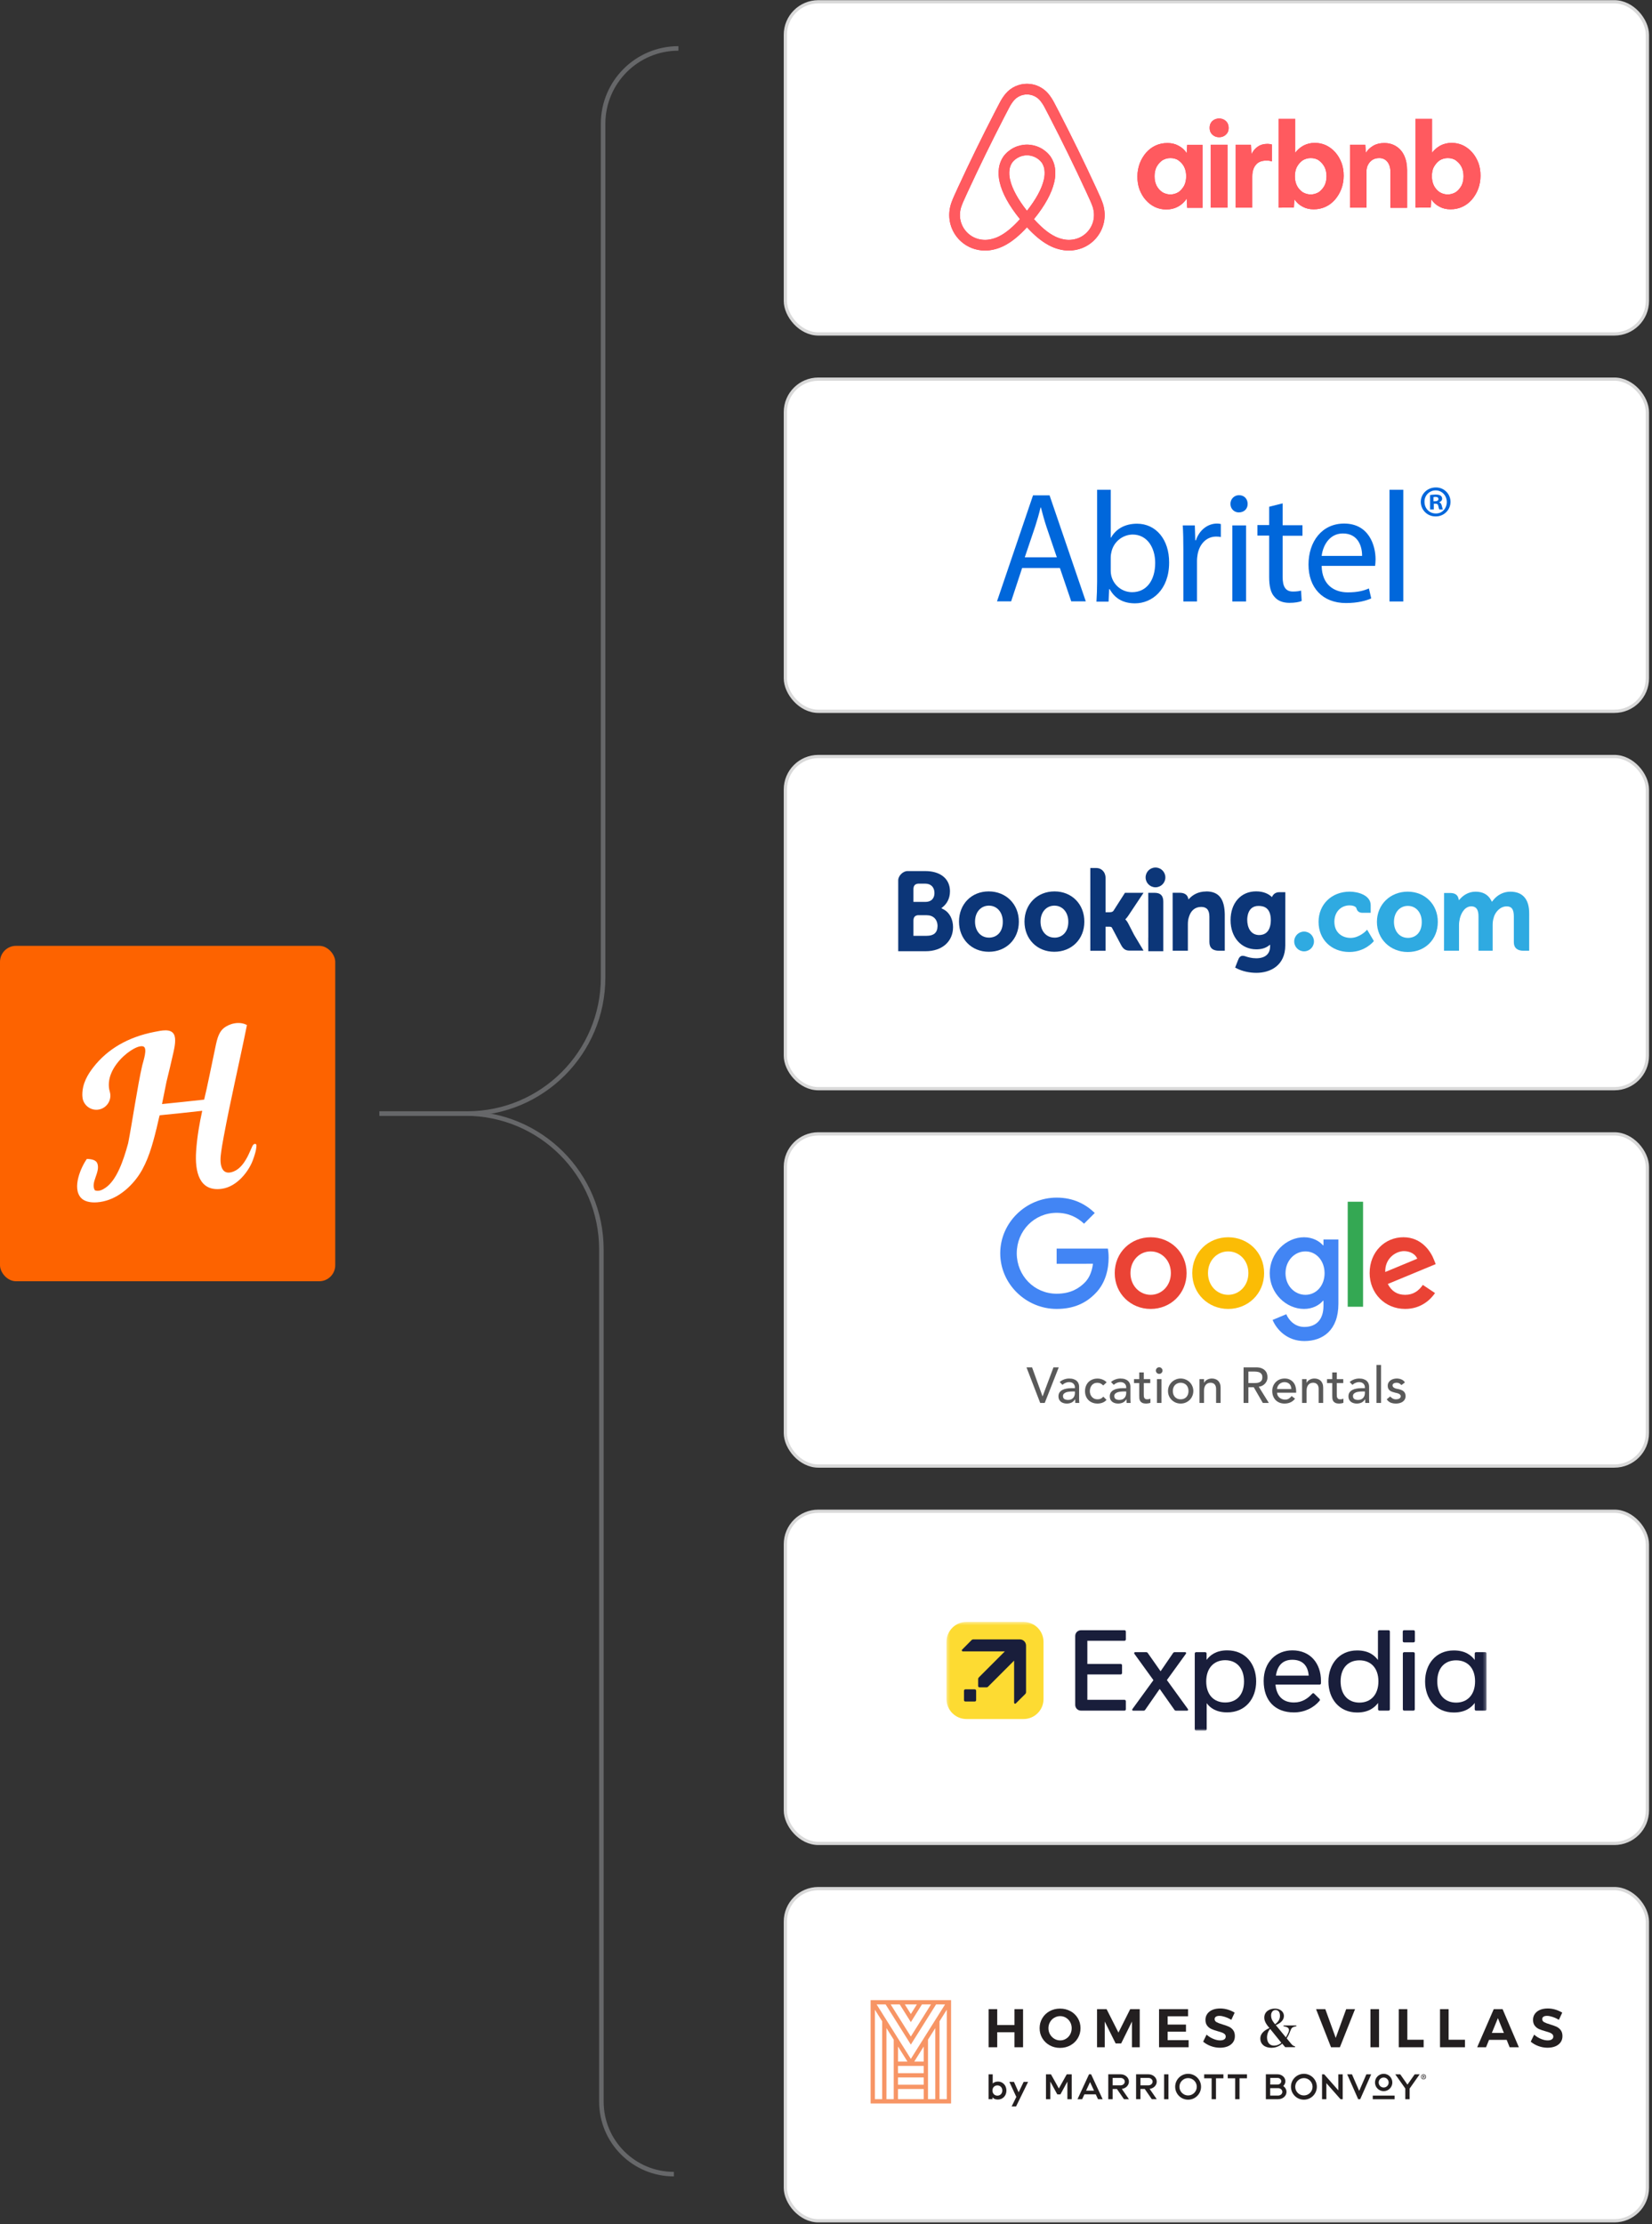 <svg width="512" height="689" viewBox="0 0 512 689" fill="none" xmlns="http://www.w3.org/2000/svg">
<rect x="0" y="0" width="512" height="689" fill="#333333" stroke="none"/>
<rect x="243.402" y="0.551" width="267.174" height="102.9" rx="10.228" fill="white" stroke="#D9D9D9"/>
<path d="M341.638 62.618C341.406 61.967 341.136 61.338 340.878 60.755C340.482 59.859 340.067 58.961 339.665 58.092L339.633 58.023C336.052 50.267 332.207 42.405 328.207 34.655L328.037 34.326C327.629 33.535 327.208 32.716 326.775 31.912C326.261 30.895 325.638 29.936 324.917 29.053C324.105 28.085 323.09 27.305 321.943 26.771C320.797 26.236 319.547 25.959 318.281 25.959C317.016 25.96 315.765 26.237 314.619 26.772C313.473 27.307 312.458 28.086 311.646 29.055C310.925 29.938 310.303 30.896 309.789 31.913C309.353 32.725 308.927 33.551 308.515 34.349L308.357 34.655C304.357 42.405 300.513 50.268 296.931 58.023L296.879 58.136C296.485 58.99 296.076 59.874 295.687 60.755C295.429 61.338 295.159 61.966 294.927 62.618C294.263 64.394 294.051 66.306 294.311 68.184C294.587 70.081 295.354 71.874 296.537 73.385C297.721 74.895 299.279 76.071 301.057 76.795C302.4 77.339 303.837 77.616 305.286 77.613C305.742 77.613 306.197 77.587 306.649 77.534C308.482 77.3 310.25 76.704 311.849 75.779C313.947 74.601 316.019 72.874 318.282 70.406C320.546 72.874 322.617 74.601 324.715 75.779C326.314 76.704 328.082 77.3 329.916 77.534C330.368 77.587 330.823 77.613 331.278 77.613C332.728 77.616 334.164 77.339 335.507 76.795C337.286 76.071 338.844 74.895 340.027 73.385C341.211 71.874 341.978 70.082 342.254 68.184C342.513 66.306 342.302 64.394 341.638 62.618ZM318.282 65.308C315.481 61.757 313.683 58.459 313.052 55.694C312.793 54.658 312.732 53.583 312.872 52.525C312.982 51.749 313.267 51.008 313.706 50.358C314.245 49.658 314.939 49.091 315.732 48.702C316.526 48.312 317.398 48.109 318.283 48.109C319.167 48.109 320.04 48.312 320.833 48.702C321.627 49.092 322.32 49.658 322.859 50.358C323.298 51.008 323.583 51.749 323.693 52.526C323.832 53.584 323.771 54.66 323.512 55.696C322.881 58.461 321.083 61.758 318.282 65.308ZM338.981 67.716C338.789 69.043 338.252 70.297 337.425 71.353C336.597 72.409 335.508 73.231 334.264 73.737C333.007 74.241 331.642 74.42 330.297 74.257C328.899 74.076 327.552 73.616 326.336 72.904C324.469 71.855 322.579 70.244 320.452 67.882C323.838 63.706 325.952 59.858 326.735 56.43C327.088 54.989 327.164 53.494 326.96 52.024C326.776 50.758 326.306 49.551 325.586 48.492C324.742 47.35 323.642 46.422 322.374 45.782C321.105 45.143 319.704 44.809 318.283 44.809C316.862 44.809 315.46 45.142 314.191 45.782C312.923 46.422 311.823 47.35 310.979 48.492C310.259 49.55 309.789 50.757 309.605 52.023C309.401 53.492 309.477 54.986 309.829 56.427C310.611 59.856 312.726 63.705 316.113 67.882C313.986 70.244 312.095 71.855 310.228 72.904C309.013 73.616 307.665 74.076 306.267 74.257C304.922 74.42 303.558 74.241 302.3 73.737C301.057 73.231 299.967 72.409 299.14 71.353C298.313 70.297 297.776 69.043 297.583 67.716C297.398 66.368 297.556 64.994 298.042 63.722C298.227 63.203 298.443 62.693 298.711 62.088C299.09 61.231 299.492 60.36 299.881 59.518L299.933 59.405C303.495 51.693 307.318 43.874 311.296 36.166L311.455 35.859C311.86 35.073 312.279 34.261 312.701 33.476C313.105 32.666 313.595 31.902 314.161 31.197C314.662 30.591 315.292 30.103 316.004 29.768C316.717 29.433 317.494 29.259 318.282 29.259C319.069 29.259 319.847 29.433 320.559 29.767C321.272 30.102 321.901 30.59 322.403 31.196C322.969 31.901 323.459 32.665 323.863 33.474C324.281 34.252 324.697 35.057 325.098 35.836L325.268 36.166C329.246 43.873 333.069 51.692 336.631 59.405L336.663 59.475C337.059 60.331 337.468 61.216 337.854 62.088C338.122 62.694 338.339 63.205 338.523 63.722C339.009 64.994 339.167 66.368 338.981 67.716Z" fill="#FF385C"/>
<path d="M341.638 62.618C341.406 61.967 341.136 61.338 340.878 60.755C340.482 59.859 340.067 58.961 339.665 58.092L339.633 58.023C336.052 50.267 332.207 42.405 328.207 34.655L328.037 34.326C327.629 33.535 327.208 32.716 326.775 31.912C326.261 30.895 325.638 29.936 324.917 29.053C324.105 28.085 323.09 27.305 321.943 26.771C320.797 26.236 319.547 25.959 318.281 25.959C317.016 25.96 315.765 26.237 314.619 26.772C313.473 27.307 312.458 28.086 311.646 29.055C310.925 29.938 310.303 30.896 309.789 31.913C309.353 32.725 308.927 33.551 308.515 34.349L308.357 34.655C304.357 42.405 300.513 50.268 296.931 58.023L296.879 58.136C296.485 58.99 296.076 59.874 295.687 60.755C295.429 61.338 295.159 61.966 294.927 62.618C294.263 64.394 294.051 66.306 294.311 68.184C294.587 70.081 295.354 71.874 296.537 73.385C297.721 74.895 299.279 76.071 301.057 76.795C302.4 77.339 303.837 77.616 305.286 77.613C305.742 77.613 306.197 77.587 306.649 77.534C308.482 77.3 310.25 76.704 311.849 75.779C313.947 74.601 316.019 72.874 318.282 70.406C320.546 72.874 322.617 74.601 324.715 75.779C326.314 76.704 328.082 77.3 329.916 77.534C330.368 77.587 330.823 77.613 331.278 77.613C332.728 77.616 334.164 77.339 335.507 76.795C337.286 76.071 338.844 74.895 340.027 73.385C341.211 71.874 341.978 70.082 342.254 68.184C342.513 66.306 342.302 64.394 341.638 62.618ZM318.282 65.308C315.481 61.757 313.683 58.459 313.052 55.694C312.793 54.658 312.732 53.583 312.872 52.525C312.982 51.749 313.267 51.008 313.706 50.358C314.245 49.658 314.939 49.091 315.732 48.702C316.526 48.312 317.398 48.109 318.283 48.109C319.167 48.109 320.04 48.312 320.833 48.702C321.627 49.092 322.32 49.658 322.859 50.358C323.298 51.008 323.583 51.749 323.693 52.526C323.832 53.584 323.771 54.66 323.512 55.696C322.881 58.461 321.083 61.758 318.282 65.308ZM338.981 67.716C338.789 69.043 338.252 70.297 337.425 71.353C336.597 72.409 335.508 73.231 334.264 73.737C333.007 74.241 331.642 74.42 330.297 74.257C328.899 74.076 327.552 73.616 326.336 72.904C324.469 71.855 322.579 70.244 320.452 67.882C323.838 63.706 325.952 59.858 326.735 56.43C327.088 54.989 327.164 53.494 326.96 52.024C326.776 50.758 326.306 49.551 325.586 48.492C324.742 47.35 323.642 46.422 322.374 45.782C321.105 45.143 319.704 44.809 318.283 44.809C316.862 44.809 315.46 45.142 314.191 45.782C312.923 46.422 311.823 47.35 310.979 48.492C310.259 49.55 309.789 50.757 309.605 52.023C309.401 53.492 309.477 54.986 309.829 56.427C310.611 59.856 312.726 63.705 316.113 67.882C313.986 70.244 312.095 71.855 310.228 72.904C309.013 73.616 307.665 74.076 306.267 74.257C304.922 74.42 303.558 74.241 302.3 73.737C301.057 73.231 299.967 72.409 299.14 71.353C298.313 70.297 297.776 69.043 297.583 67.716C297.398 66.368 297.556 64.994 298.042 63.722C298.227 63.203 298.443 62.693 298.711 62.088C299.09 61.231 299.492 60.36 299.881 59.518L299.933 59.405C303.495 51.693 307.318 43.874 311.296 36.166L311.455 35.859C311.86 35.073 312.279 34.261 312.701 33.476C313.105 32.666 313.595 31.902 314.161 31.197C314.662 30.591 315.292 30.103 316.004 29.768C316.717 29.433 317.494 29.259 318.282 29.259C319.069 29.259 319.847 29.433 320.559 29.767C321.272 30.102 321.901 30.59 322.403 31.196C322.969 31.901 323.459 32.665 323.863 33.474C324.281 34.252 324.697 35.057 325.098 35.836L325.268 36.166C329.246 43.873 333.069 51.692 336.631 59.405L336.663 59.475C337.059 60.331 337.468 61.216 337.854 62.088C338.122 62.694 338.339 63.205 338.523 63.722C339.009 64.994 339.167 66.368 338.981 67.716Z" fill="#FF5A5F"/>
<path d="M361.489 64.893C360.199 64.893 359.013 64.635 357.929 64.118C356.846 63.601 355.917 62.877 355.091 61.946C354.266 61.016 353.647 59.93 353.183 58.74C352.718 57.499 352.512 56.155 352.512 54.707C352.512 53.26 352.77 51.864 353.234 50.623C353.698 49.382 354.369 48.296 355.195 47.313C356.02 46.383 357.001 45.607 358.136 45.09C359.271 44.573 360.458 44.315 361.799 44.315C363.089 44.315 364.224 44.573 365.256 45.142C366.288 45.659 367.113 46.434 367.784 47.417L367.939 44.883H372.686V64.376H367.939L367.784 61.532C367.113 62.566 366.236 63.394 365.101 64.014C364.069 64.583 362.831 64.893 361.489 64.893ZM362.728 60.24C363.656 60.24 364.482 59.981 365.256 59.516C365.978 58.999 366.546 58.327 367.01 57.499C367.423 56.672 367.629 55.69 367.629 54.604C367.629 53.518 367.423 52.536 367.01 51.708C366.597 50.881 365.978 50.209 365.256 49.692C364.533 49.175 363.656 48.968 362.728 48.968C361.799 48.968 360.973 49.227 360.199 49.692C359.477 50.209 358.91 50.881 358.445 51.708C358.033 52.536 357.826 53.518 357.826 54.604C357.826 55.69 358.033 56.672 358.445 57.499C358.858 58.327 359.477 58.999 360.199 59.516C360.973 59.981 361.799 60.24 362.728 60.24ZM380.786 39.609C380.786 40.178 380.683 40.695 380.425 41.109C380.167 41.523 379.806 41.884 379.341 42.143C378.877 42.401 378.361 42.505 377.845 42.505C377.329 42.505 376.813 42.401 376.349 42.143C375.884 41.884 375.523 41.523 375.265 41.109C375.007 40.644 374.904 40.178 374.904 39.609C374.904 39.041 375.007 38.524 375.265 38.11C375.523 37.645 375.884 37.334 376.349 37.076C376.813 36.817 377.329 36.714 377.845 36.714C378.361 36.714 378.877 36.817 379.341 37.076C379.806 37.334 380.167 37.696 380.425 38.11C380.631 38.524 380.786 38.989 380.786 39.609ZM375.265 64.325V44.832H380.425V64.325H375.265ZM394.201 49.95V50.002C393.943 49.899 393.633 49.847 393.375 49.795C393.066 49.744 392.808 49.744 392.498 49.744C391.053 49.744 389.97 50.157 389.248 51.036C388.474 51.915 388.112 53.156 388.112 54.759V64.325H382.953V44.832H387.7L387.854 47.779C388.371 46.745 388.99 45.969 389.867 45.4C390.692 44.832 391.672 44.573 392.808 44.573C393.169 44.573 393.53 44.625 393.84 44.676C393.994 44.728 394.097 44.728 394.201 44.78V49.95ZM396.265 64.325V36.817H401.424V47.313C402.146 46.383 402.972 45.659 404.004 45.09C405.036 44.573 406.171 44.263 407.461 44.263C408.751 44.263 409.937 44.521 411.021 45.038C412.104 45.556 413.033 46.279 413.859 47.21C414.684 48.141 415.303 49.227 415.768 50.416C416.232 51.657 416.438 53.001 416.438 54.449C416.438 55.897 416.18 57.293 415.716 58.533C415.252 59.775 414.581 60.86 413.755 61.843C412.93 62.773 411.949 63.549 410.814 64.066C409.679 64.583 408.493 64.842 407.151 64.842C405.861 64.842 404.726 64.583 403.694 64.014C402.662 63.497 401.837 62.722 401.166 61.739L401.011 64.273L396.265 64.325ZM406.222 60.24C407.151 60.24 407.977 59.981 408.751 59.516C409.473 58.999 410.04 58.327 410.505 57.499C410.918 56.672 411.124 55.69 411.124 54.604C411.124 53.518 410.918 52.536 410.505 51.708C410.04 50.881 409.473 50.209 408.751 49.692C408.028 49.175 407.151 48.968 406.222 48.968C405.294 48.968 404.468 49.227 403.694 49.692C402.972 50.209 402.404 50.881 401.94 51.708C401.527 52.536 401.321 53.518 401.321 54.604C401.321 55.69 401.527 56.672 401.94 57.499C402.353 58.327 402.972 58.999 403.694 59.516C404.468 59.981 405.294 60.24 406.222 60.24ZM418.399 64.325V44.832H423.146L423.3 47.365C423.868 46.434 424.642 45.711 425.622 45.142C426.603 44.573 427.738 44.315 429.027 44.315C430.472 44.315 431.71 44.676 432.742 45.349C433.826 46.021 434.651 47.003 435.219 48.244C435.787 49.485 436.096 50.984 436.096 52.691V64.376H430.937V53.363C430.937 52.019 430.627 50.933 430.008 50.157C429.389 49.382 428.563 48.968 427.48 48.968C426.706 48.968 426.035 49.123 425.416 49.485C424.848 49.847 424.384 50.312 424.023 50.985C423.662 51.605 423.507 52.381 423.507 53.156V64.325H418.399ZM438.676 64.325V36.817H443.835V47.313C444.558 46.383 445.383 45.659 446.415 45.09C447.447 44.573 448.582 44.263 449.872 44.263C451.162 44.263 452.349 44.521 453.432 45.038C454.516 45.556 455.444 46.279 456.269 47.21C457.096 48.141 457.714 49.227 458.179 50.416C458.644 51.657 458.849 53.001 458.849 54.449C458.849 55.897 458.592 57.293 458.127 58.533C457.663 59.775 456.993 60.86 456.166 61.843C455.341 62.773 454.361 63.549 453.226 64.066C452.091 64.583 450.904 64.842 449.562 64.842C448.273 64.842 447.137 64.583 446.106 64.014C445.074 63.497 444.248 62.722 443.577 61.739L443.423 64.273L438.676 64.325ZM448.685 60.24C449.614 60.24 450.44 59.981 451.213 59.516C451.936 58.999 452.503 58.327 452.968 57.499C453.38 56.672 453.587 55.69 453.587 54.604C453.587 53.518 453.38 52.536 452.968 51.708C452.555 50.881 451.936 50.209 451.213 49.692C450.491 49.175 449.614 48.968 448.685 48.968C447.756 48.968 446.931 49.227 446.157 49.692C445.435 50.209 444.867 50.881 444.403 51.708C443.938 52.536 443.784 53.518 443.784 54.604C443.784 55.69 443.99 56.672 444.403 57.499C444.816 58.327 445.435 58.999 446.157 59.516C446.931 59.981 447.705 60.24 448.685 60.24Z" fill="#FF385C"/>
<path d="M361.489 64.893C360.199 64.893 359.013 64.635 357.929 64.118C356.846 63.601 355.917 62.877 355.091 61.946C354.266 61.016 353.647 59.93 353.183 58.74C352.718 57.499 352.512 56.155 352.512 54.707C352.512 53.26 352.77 51.864 353.234 50.623C353.698 49.382 354.369 48.296 355.195 47.313C356.02 46.383 357.001 45.607 358.136 45.09C359.271 44.573 360.458 44.315 361.799 44.315C363.089 44.315 364.224 44.573 365.256 45.142C366.288 45.659 367.113 46.434 367.784 47.417L367.939 44.883H372.686V64.376H367.939L367.784 61.532C367.113 62.566 366.236 63.394 365.101 64.014C364.069 64.583 362.831 64.893 361.489 64.893ZM362.728 60.24C363.656 60.24 364.482 59.981 365.256 59.516C365.978 58.999 366.546 58.327 367.01 57.499C367.423 56.672 367.629 55.69 367.629 54.604C367.629 53.518 367.423 52.536 367.01 51.708C366.597 50.881 365.978 50.209 365.256 49.692C364.533 49.175 363.656 48.968 362.728 48.968C361.799 48.968 360.973 49.227 360.199 49.692C359.477 50.209 358.91 50.881 358.445 51.708C358.033 52.536 357.826 53.518 357.826 54.604C357.826 55.69 358.033 56.672 358.445 57.499C358.858 58.327 359.477 58.999 360.199 59.516C360.973 59.981 361.799 60.24 362.728 60.24ZM380.786 39.609C380.786 40.178 380.683 40.695 380.425 41.109C380.167 41.523 379.806 41.884 379.341 42.143C378.877 42.401 378.361 42.505 377.845 42.505C377.329 42.505 376.813 42.401 376.349 42.143C375.884 41.884 375.523 41.523 375.265 41.109C375.007 40.644 374.904 40.178 374.904 39.609C374.904 39.041 375.007 38.524 375.265 38.11C375.523 37.645 375.884 37.334 376.349 37.076C376.813 36.817 377.329 36.714 377.845 36.714C378.361 36.714 378.877 36.817 379.341 37.076C379.806 37.334 380.167 37.696 380.425 38.11C380.631 38.524 380.786 38.989 380.786 39.609ZM375.265 64.325V44.832H380.425V64.325H375.265ZM394.201 49.95V50.002C393.943 49.899 393.633 49.847 393.375 49.795C393.066 49.744 392.808 49.744 392.498 49.744C391.053 49.744 389.97 50.157 389.248 51.036C388.474 51.915 388.112 53.156 388.112 54.759V64.325H382.953V44.832H387.7L387.854 47.779C388.371 46.745 388.99 45.969 389.867 45.4C390.692 44.832 391.672 44.573 392.808 44.573C393.169 44.573 393.53 44.625 393.84 44.676C393.994 44.728 394.097 44.728 394.201 44.78V49.95ZM396.265 64.325V36.817H401.424V47.313C402.146 46.383 402.972 45.659 404.004 45.09C405.036 44.573 406.171 44.263 407.461 44.263C408.751 44.263 409.937 44.521 411.021 45.038C412.104 45.556 413.033 46.279 413.859 47.21C414.684 48.141 415.303 49.227 415.768 50.416C416.232 51.657 416.438 53.001 416.438 54.449C416.438 55.897 416.18 57.293 415.716 58.533C415.252 59.775 414.581 60.86 413.755 61.843C412.93 62.773 411.949 63.549 410.814 64.066C409.679 64.583 408.493 64.842 407.151 64.842C405.861 64.842 404.726 64.583 403.694 64.014C402.662 63.497 401.837 62.722 401.166 61.739L401.011 64.273L396.265 64.325ZM406.222 60.24C407.151 60.24 407.977 59.981 408.751 59.516C409.473 58.999 410.04 58.327 410.505 57.499C410.918 56.672 411.124 55.69 411.124 54.604C411.124 53.518 410.918 52.536 410.505 51.708C410.04 50.881 409.473 50.209 408.751 49.692C408.028 49.175 407.151 48.968 406.222 48.968C405.294 48.968 404.468 49.227 403.694 49.692C402.972 50.209 402.404 50.881 401.94 51.708C401.527 52.536 401.321 53.518 401.321 54.604C401.321 55.69 401.527 56.672 401.94 57.499C402.353 58.327 402.972 58.999 403.694 59.516C404.468 59.981 405.294 60.24 406.222 60.24ZM418.399 64.325V44.832H423.146L423.3 47.365C423.868 46.434 424.642 45.711 425.622 45.142C426.603 44.573 427.738 44.315 429.027 44.315C430.472 44.315 431.71 44.676 432.742 45.349C433.826 46.021 434.651 47.003 435.219 48.244C435.787 49.485 436.096 50.984 436.096 52.691V64.376H430.937V53.363C430.937 52.019 430.627 50.933 430.008 50.157C429.389 49.382 428.563 48.968 427.48 48.968C426.706 48.968 426.035 49.123 425.416 49.485C424.848 49.847 424.384 50.312 424.023 50.985C423.662 51.605 423.507 52.381 423.507 53.156V64.325H418.399ZM438.676 64.325V36.817H443.835V47.313C444.558 46.383 445.383 45.659 446.415 45.09C447.447 44.573 448.582 44.263 449.872 44.263C451.162 44.263 452.349 44.521 453.432 45.038C454.516 45.556 455.444 46.279 456.269 47.21C457.096 48.141 457.714 49.227 458.179 50.416C458.644 51.657 458.849 53.001 458.849 54.449C458.849 55.897 458.592 57.293 458.127 58.533C457.663 59.775 456.993 60.86 456.166 61.843C455.341 62.773 454.361 63.549 453.226 64.066C452.091 64.583 450.904 64.842 449.562 64.842C448.273 64.842 447.137 64.583 446.106 64.014C445.074 63.497 444.248 62.722 443.577 61.739L443.423 64.273L438.676 64.325ZM448.685 60.24C449.614 60.24 450.44 59.981 451.213 59.516C451.936 58.999 452.503 58.327 452.968 57.499C453.38 56.672 453.587 55.69 453.587 54.604C453.587 53.518 453.38 52.536 452.968 51.708C452.555 50.881 451.936 50.209 451.213 49.692C450.491 49.175 449.614 48.968 448.685 48.968C447.756 48.968 446.931 49.227 446.157 49.692C445.435 50.209 444.867 50.881 444.403 51.708C443.938 52.536 443.784 53.518 443.784 54.604C443.784 55.69 443.99 56.672 444.403 57.499C444.816 58.327 445.435 58.999 446.157 59.516C446.931 59.981 447.705 60.24 448.685 60.24Z" fill="#FF5A5F"/>
<rect x="243.402" y="117.45" width="267.174" height="102.9" rx="10.228" fill="white" stroke="#D9D9D9"/>
<path d="M316.785 175.958L313.383 186.281H309L320.16 153.449H325.29L336.513 186.281H332.004L328.494 175.958H316.785ZM327.54 172.646L324.327 163.196C323.607 161.036 323.121 159.11 322.599 157.193H322.5C322.023 159.2 321.456 161.18 320.817 163.142L317.604 172.646H327.54ZM339.825 186.326C339.924 184.742 340.023 182.348 340.023 180.233V151.721H344.244V166.553H344.334C345.828 163.916 348.564 162.233 352.407 162.233C358.257 162.233 362.388 167.129 362.343 174.284C362.343 182.726 357.015 186.902 351.777 186.902C348.375 186.902 345.639 185.606 343.911 182.492H343.767L343.569 186.38H339.825V186.326ZM344.244 176.876C344.271 180.512 347.232 183.446 350.868 183.446C355.332 183.446 358.023 179.801 358.023 174.374C358.023 169.676 355.575 165.59 351.012 165.59C347.889 165.653 345.198 167.831 344.487 170.873C344.388 171.35 344.244 171.926 344.244 172.646V176.876ZM366.753 170.108C366.753 167.318 366.708 164.924 366.564 162.764H370.308L370.452 167.372H370.641C371.703 164.204 374.295 162.188 377.175 162.188C377.652 162.188 377.985 162.233 378.372 162.332V166.364C377.94 166.265 377.508 166.22 376.932 166.22C373.908 166.22 371.748 168.524 371.172 171.737C371.082 172.313 370.983 172.988 370.983 173.753V186.326H366.753V170.108ZM386.67 156.086C386.724 157.526 385.671 158.732 383.943 158.732C382.53 158.75 381.369 157.616 381.351 156.194C381.351 156.158 381.351 156.122 381.351 156.086C381.324 154.637 382.476 153.431 383.925 153.404C383.961 153.404 383.997 153.404 384.033 153.404C385.671 153.404 386.679 154.601 386.679 156.086H386.67ZM381.927 186.326V162.764H386.193V186.326H381.927ZM397.524 155.951V162.701H403.671V165.968H397.524V178.685C397.524 181.619 398.334 183.248 400.737 183.248C401.844 183.248 402.708 183.104 403.239 182.96L403.428 186.173C402.618 186.515 401.268 186.749 399.639 186.749C397.623 186.749 396.039 186.128 395.031 184.931C393.825 183.68 393.348 181.565 393.348 178.784V165.914H389.703V162.656H393.348V156.986L397.524 155.933V155.951ZM409.62 175.292C409.71 181.097 413.409 183.5 417.729 183.5C420.807 183.5 422.679 182.969 424.263 182.294L424.983 185.372C423.489 186.038 420.897 186.812 417.153 186.812C409.908 186.812 405.543 182.06 405.543 174.905C405.543 167.75 409.719 162.188 416.577 162.188C424.263 162.188 426.324 168.956 426.324 173.276C426.324 174.14 426.234 174.806 426.18 175.292H409.62ZM422.148 172.214C422.193 169.478 421.041 165.257 416.199 165.257C411.879 165.257 409.953 169.244 409.62 172.214H422.148ZM430.644 151.721H434.919V186.326H430.644V151.721ZM449.553 155.465C449.544 157.967 447.51 159.983 445.008 159.974C444.99 159.974 444.963 159.974 444.945 159.974C442.443 160.019 440.382 158.03 440.337 155.528C440.337 155.51 440.337 155.483 440.337 155.465C440.337 152.972 442.407 151.001 444.999 151.001C447.465 150.956 449.508 152.918 449.553 155.393C449.553 155.42 449.553 155.438 449.553 155.465ZM441.489 155.465C441.489 157.481 442.983 159.065 444.999 159.065C446.961 159.11 448.401 157.481 448.401 155.51C448.401 153.539 446.916 151.91 444.945 151.91C443.028 151.91 441.48 153.467 441.489 155.384C441.489 155.411 441.489 155.438 441.489 155.465ZM444.225 157.814H443.217V153.35C443.649 153.305 444.225 153.206 444.945 153.206C445.809 153.206 446.196 153.35 446.484 153.548C446.772 153.737 446.961 154.07 446.961 154.502C446.961 155.033 446.529 155.42 446.052 155.564V155.609C446.484 155.753 446.727 156.086 446.862 156.716C447.015 157.382 447.105 157.625 447.204 157.814H446.097C445.953 157.625 445.908 157.292 445.764 156.716C445.674 156.23 445.431 156.041 444.855 156.041H444.369V157.814H444.225ZM444.279 155.276H444.756C445.332 155.276 445.809 155.078 445.809 154.601C445.809 154.169 445.521 153.926 444.855 153.926C444.567 153.926 444.369 153.98 444.279 153.98V155.276Z" fill="#0067DB"/>
<rect x="243.402" y="234.35" width="267.174" height="102.9" rx="10.228" fill="white" stroke="#D9D9D9"/>
<path fill-rule="evenodd" clip-rule="evenodd" d="M462.76 278.884L462.392 279.355L462.102 278.829C461.164 277.1 459.552 276.223 457.303 276.223C454.95 276.223 453.371 277.551 452.638 278.34L452.157 278.864L451.974 278.172C451.705 277.177 450.827 276.63 449.5 276.63H447.557L447.535 294.519H452.189V286.623C452.189 285.93 452.274 285.245 452.446 284.531C452.909 282.623 454.177 280.571 456.312 280.777C457.628 280.938 458.224 281.904 458.224 283.916V294.521H462.612V286.625C462.612 285.759 462.692 285.113 462.885 284.465C463.277 282.644 464.892 280.777 466.951 280.777C468.442 280.777 469.181 281.582 469.181 283.916V291.905C469.181 293.676 470.297 294.481 472.049 294.521H473.934L473.94 283.101C473.996 278.554 471.92 276.223 468.096 276.223C465.996 276.223 464.062 277.217 462.76 278.884Z" fill="#2FAAE1"/>
<path fill-rule="evenodd" clip-rule="evenodd" d="M426.746 285.578C426.746 290.89 430.889 294.914 436.306 294.914C441.696 294.914 445.615 291.003 445.615 285.613C445.647 280.241 441.693 276.217 436.275 276.217C430.898 276.217 426.746 280.191 426.746 285.578ZM436.336 290.531C433.798 290.531 432.029 288.491 432.029 285.578C432.029 282.669 433.798 280.631 436.336 280.631C438.888 280.631 440.638 282.723 440.638 285.578C440.678 288.612 438.984 290.544 436.275 290.544L436.336 290.531Z" fill="#2FAAE1"/>
<path fill-rule="evenodd" clip-rule="evenodd" d="M423.417 288.311C423.403 288.325 421.32 290.544 418.58 290.544C416.082 290.544 413.559 288.997 413.559 285.541C413.559 282.554 415.516 280.468 418.315 280.468C419.227 280.468 420.227 280.79 420.387 281.35L420.41 281.445C420.782 282.733 421.844 282.733 422.163 282.765H424.816V280.423C424.816 277.337 420.928 276.217 418.312 276.217C412.717 276.217 408.66 280.151 408.66 285.57C408.66 291.043 412.643 294.906 418.22 294.906C423.022 294.906 425.633 291.717 425.659 291.682L425.797 291.511L423.699 287.994L423.417 288.311Z" fill="#2FAAE1"/>
<path d="M404.171 294.707C405.863 294.707 407.233 293.336 407.233 291.645C407.233 289.954 405.863 288.583 404.171 288.583C402.48 288.583 401.109 289.954 401.109 291.645C401.109 293.336 402.48 294.707 404.171 294.707Z" fill="#2FAAE1"/>
<path fill-rule="evenodd" clip-rule="evenodd" d="M394.353 277.619L394.211 277.893L393.977 277.688C393.158 276.972 391.692 276.125 389.312 276.125C384.575 276.125 381.387 279.72 381.387 285.069C381.387 290.381 384.733 294.084 389.353 294.084C390.962 294.084 392.24 293.704 393.249 292.928L393.642 292.633V293.134C393.642 295.532 392.108 296.856 389.323 296.856C387.969 296.856 386.739 296.521 385.916 296.22C384.839 295.89 384.21 296.162 383.777 297.25L383.374 298.259L382.806 299.726L383.157 299.916C384.938 300.882 387.299 301.365 389.371 301.365C393.684 301.365 398.341 299.132 398.341 292.852L398.358 276.386H396.424C395.462 276.386 394.722 276.912 394.353 277.619ZM386.55 284.934C386.55 283.924 386.804 280.64 390.04 280.64C391.649 280.64 393.864 281.123 393.864 285.103C393.792 288.857 391.823 289.662 390.229 289.662L390.307 289.665C387.537 289.665 386.55 287.221 386.55 284.934Z" fill="#0C3678"/>
<path fill-rule="evenodd" clip-rule="evenodd" d="M373.826 276.163C371.232 276.163 369.575 277.328 368.648 278.31L368.34 278.629L368.23 278.199C367.958 277.143 367.04 276.564 365.655 276.564H363.43L363.442 294.522H368.155V286.245C368.155 285.433 368.259 284.732 368.471 284.091C369.033 282.153 370.311 280.947 372.276 280.947C373.856 280.947 374.825 281.752 374.825 283.969V291.792C374.825 293.724 375.94 294.529 377.852 294.522H379.59V283.209C379.496 278.714 377.96 276.139 373.818 276.139" fill="#0C3678"/>
<path fill-rule="evenodd" clip-rule="evenodd" d="M360.538 294.517V279.301C360.538 277.468 359.672 276.577 357.873 276.577L355.875 276.569L355.889 290.457H355.875L355.889 294.666H360.538" fill="#0C3678"/>
<path d="M358.117 274.865C359.808 274.865 361.179 273.494 361.179 271.803C361.179 270.112 359.808 268.741 358.117 268.741C356.426 268.741 355.055 270.112 355.055 271.803C355.055 273.494 356.426 274.865 358.117 274.865Z" fill="#0C3678"/>
<path fill-rule="evenodd" clip-rule="evenodd" d="M349.621 285.969C349.413 285.571 349.175 285.235 348.92 284.967L348.758 284.795L348.928 284.628C349.175 284.365 349.427 284.056 349.669 283.694L354.411 276.574H348.654L345.093 282.144C344.892 282.443 344.485 282.593 343.876 282.593H342.646V272.063C342.646 269.956 341.215 268.891 339.811 268.891H337.922L337.925 294.531H342.646V287.073H343.543C344.124 287.073 344.499 287.073 344.658 287.459L347.472 292.772C348.257 294.22 349.065 294.542 350.499 294.476H354.406L351.495 289.61L349.621 285.969Z" fill="#0C3678"/>
<path fill-rule="evenodd" clip-rule="evenodd" d="M317.516 285.501C317.516 290.813 321.339 294.838 326.757 294.838C332.145 294.838 336.068 290.928 336.068 285.538C336.106 280.163 332.236 276.139 326.819 276.139C321.441 276.139 317.516 280.116 317.516 285.501ZM326.793 290.453C324.255 290.453 322.487 288.416 322.487 285.501C322.487 282.591 324.255 280.554 326.793 280.554C329.346 280.554 331.095 282.647 331.095 285.501C331.135 288.534 329.368 290.466 326.819 290.466L326.793 290.453Z" fill="#0C3678"/>
<path fill-rule="evenodd" clip-rule="evenodd" d="M297.219 285.501C297.219 290.813 301.043 294.838 306.46 294.838C311.851 294.838 315.769 290.928 315.769 285.538C315.799 280.163 311.839 276.139 306.421 276.139C301.047 276.139 297.219 280.116 297.219 285.501ZM306.492 290.453C303.952 290.453 302.188 288.416 302.188 285.501C302.188 282.591 303.952 280.554 306.492 280.554C309.047 280.554 310.793 282.647 310.793 285.501C310.83 288.534 309.13 290.466 306.421 290.466L306.492 290.453Z" fill="#0C3678"/>
<path fill-rule="evenodd" clip-rule="evenodd" d="M291.744 281.357L292.396 280.795C293.152 280.138 294.422 278.661 294.422 276.106C294.422 272.197 291.422 269.842 286.779 269.842H281.819H281.479H281.217C279.841 269.862 278.383 271.31 278.383 272.706V273.928V291.97V294.668H280.814H286.883C292.043 294.668 295.377 291.598 295.377 287.204C295.378 284.832 294.315 282.74 292.563 281.774L291.744 281.357ZM283.099 276.808V275.496C283.099 274.35 283.58 273.802 284.635 273.735H286.744C288.554 273.735 289.612 274.862 289.612 276.66C289.612 278.055 288.87 279.388 286.784 279.388H283.099V276.808ZM283.099 289.894V286.573V285.261C283.099 284.195 283.508 283.643 284.412 283.517H287.224C289.231 283.517 290.57 284.805 290.57 286.898C290.527 289.018 289.295 289.894 287.224 289.894H283.099Z" fill="#0C3678"/>
<rect x="243.402" y="351.25" width="267.174" height="102.9" rx="10.228" fill="white" stroke="#D9D9D9"/>
<path d="M367.759 394.381C367.759 400.773 362.759 405.483 356.622 405.483C350.485 405.483 345.484 400.773 345.484 394.381C345.484 387.944 350.485 383.279 356.622 383.279C362.759 383.279 367.759 387.944 367.759 394.381ZM362.884 394.381C362.884 390.387 359.985 387.654 356.622 387.654C353.258 387.654 350.36 390.387 350.36 394.381C350.36 398.336 353.258 401.109 356.622 401.109C359.985 401.109 362.884 398.331 362.884 394.381Z" fill="#EA4335"/>
<path d="M391.786 394.381C391.786 400.773 386.786 405.483 380.649 405.483C374.512 405.483 369.512 400.773 369.512 394.381C369.512 387.949 374.512 383.279 380.649 383.279C386.786 383.279 391.786 387.944 391.786 394.381ZM386.911 394.381C386.911 390.387 384.013 387.654 380.649 387.654C377.285 387.654 374.387 390.387 374.387 394.381C374.387 398.336 377.285 401.109 380.649 401.109C384.013 401.109 386.911 398.331 386.911 394.381Z" fill="#FBBC05"/>
<path d="M414.807 383.95V403.882C414.807 412.081 409.972 415.429 404.255 415.429C398.874 415.429 395.636 411.83 394.414 408.887L398.659 407.12C399.415 408.927 401.267 411.06 404.25 411.06C407.909 411.06 410.177 408.802 410.177 404.552V402.956H410.007C408.916 404.302 406.813 405.478 404.16 405.478C398.609 405.478 393.523 400.643 393.523 394.421C393.523 388.154 398.609 383.279 404.16 383.279C406.808 383.279 408.911 384.455 410.007 385.762H410.177V383.955H414.807V383.95ZM410.522 394.421C410.522 390.512 407.914 387.654 404.596 387.654C401.232 387.654 398.414 390.512 398.414 394.421C398.414 398.29 401.232 401.109 404.596 401.109C407.914 401.109 410.522 398.29 410.522 394.421Z" fill="#4285F4"/>
<path d="M422.447 372.267V404.803H417.691V372.267H422.447Z" fill="#34A853"/>
<path d="M440.972 398.035L444.756 400.558C443.534 402.365 440.591 405.479 435.506 405.479C429.199 405.479 424.488 400.603 424.488 394.376C424.488 387.774 429.239 383.274 434.96 383.274C440.721 383.274 443.539 387.859 444.46 390.337L444.966 391.598L430.125 397.745C431.261 399.972 433.028 401.109 435.506 401.109C437.988 401.109 439.71 399.887 440.972 398.035ZM429.324 394.041L439.245 389.921C438.699 388.535 437.057 387.569 435.125 387.569C432.647 387.569 429.199 389.756 429.324 394.041Z" fill="#EA4335"/>
<path d="M327.484 391.493V386.783H343.357C343.512 387.603 343.592 388.574 343.592 389.626C343.592 393.16 342.626 397.529 339.513 400.643C336.484 403.796 332.615 405.478 327.489 405.478C317.989 405.478 310 397.74 310 388.239C310 378.739 317.989 371 327.489 371C332.745 371 336.489 373.062 339.302 375.75L335.979 379.074C333.962 377.182 331.229 375.71 327.484 375.71C320.547 375.71 315.121 381.301 315.121 388.239C315.121 395.177 320.547 400.768 327.484 400.768C331.984 400.768 334.547 398.961 336.189 397.319C337.521 395.988 338.396 394.086 338.742 391.488L327.484 391.493Z" fill="#4285F4"/>
<path d="M318.137 423.576H319.866L323.105 432.548H323.137L326.501 423.576H328.136L323.791 434.604H322.389L318.137 423.576ZM328.435 428.124C328.83 427.761 329.287 427.491 329.806 427.314C330.325 427.127 330.844 427.034 331.363 427.034C331.903 427.034 332.365 427.102 332.749 427.237C333.144 427.372 333.466 427.553 333.715 427.782C333.964 428.01 334.146 428.275 334.26 428.576C334.385 428.867 334.447 429.173 334.447 429.495V433.264C334.447 433.524 334.452 433.762 334.463 433.981C334.473 434.199 334.489 434.406 334.509 434.604H333.263C333.232 434.23 333.217 433.856 333.217 433.482H333.186C332.874 433.96 332.505 434.297 332.08 434.494C331.654 434.692 331.161 434.79 330.6 434.79C330.257 434.79 329.93 434.744 329.619 434.65C329.307 434.557 329.032 434.417 328.793 434.23C328.565 434.043 328.383 433.814 328.248 433.544C328.113 433.264 328.046 432.942 328.046 432.579C328.046 432.101 328.15 431.701 328.357 431.379C328.575 431.058 328.866 430.798 329.229 430.601C329.603 430.393 330.034 430.248 330.522 430.165C331.021 430.071 331.55 430.024 332.111 430.024H333.139V429.713C333.139 429.526 333.102 429.339 333.03 429.152C332.957 428.965 332.848 428.799 332.703 428.654C332.557 428.498 332.376 428.379 332.158 428.296C331.94 428.202 331.68 428.155 331.379 428.155C331.109 428.155 330.87 428.181 330.662 428.233C330.465 428.285 330.283 428.353 330.117 428.436C329.951 428.508 329.801 428.597 329.666 428.701C329.531 428.804 329.401 428.903 329.276 428.997L328.435 428.124ZM332.391 431.052C332.059 431.052 331.716 431.073 331.363 431.115C331.021 431.146 330.704 431.213 330.413 431.317C330.133 431.421 329.899 431.566 329.712 431.753C329.536 431.94 329.448 432.179 329.448 432.47C329.448 432.895 329.588 433.202 329.868 433.389C330.159 433.576 330.548 433.669 331.036 433.669C331.42 433.669 331.747 433.607 332.017 433.482C332.287 433.347 332.505 433.176 332.672 432.968C332.838 432.76 332.957 432.532 333.03 432.283C333.102 432.023 333.139 431.769 333.139 431.52V431.052H332.391ZM341.916 429.183C341.657 428.913 341.381 428.711 341.091 428.576C340.81 428.431 340.473 428.358 340.078 428.358C339.694 428.358 339.357 428.431 339.066 428.576C338.786 428.711 338.547 428.903 338.35 429.152C338.163 429.391 338.017 429.671 337.913 429.993C337.82 430.305 337.773 430.632 337.773 430.975C337.773 431.317 337.83 431.644 337.945 431.956C338.059 432.257 338.22 432.522 338.427 432.75C338.635 432.979 338.884 433.16 339.175 433.295C339.466 433.42 339.793 433.482 340.156 433.482C340.551 433.482 340.888 433.415 341.169 433.28C341.449 433.134 341.709 432.927 341.947 432.657L342.944 433.653C342.581 434.058 342.155 434.349 341.667 434.526C341.189 434.702 340.681 434.79 340.141 434.79C339.57 434.79 339.045 434.697 338.568 434.51C338.1 434.323 337.695 434.064 337.353 433.731C337.01 433.389 336.745 432.984 336.558 432.516C336.371 432.039 336.278 431.514 336.278 430.943C336.278 430.372 336.371 429.848 336.558 429.37C336.745 428.893 337.005 428.483 337.337 428.14C337.68 427.797 338.085 427.532 338.552 427.346C339.03 427.148 339.559 427.05 340.141 427.05C340.681 427.05 341.195 427.148 341.683 427.346C342.181 427.532 342.612 427.823 342.975 428.218L341.916 429.183ZM344.337 428.124C344.731 427.761 345.188 427.491 345.708 427.314C346.227 427.127 346.746 427.034 347.265 427.034C347.805 427.034 348.267 427.102 348.651 427.237C349.046 427.372 349.368 427.553 349.617 427.782C349.866 428.01 350.048 428.275 350.162 428.576C350.287 428.867 350.349 429.173 350.349 429.495V433.264C350.349 433.524 350.354 433.762 350.364 433.981C350.375 434.199 350.39 434.406 350.411 434.604H349.165C349.134 434.23 349.118 433.856 349.118 433.482H349.087C348.776 433.96 348.407 434.297 347.981 434.494C347.556 434.692 347.063 434.79 346.502 434.79C346.159 434.79 345.832 434.744 345.521 434.65C345.209 434.557 344.934 434.417 344.695 434.23C344.467 434.043 344.285 433.814 344.15 433.544C344.015 433.264 343.948 432.942 343.948 432.579C343.948 432.101 344.051 431.701 344.259 431.379C344.477 431.058 344.768 430.798 345.131 430.601C345.505 430.393 345.936 430.248 346.424 430.165C346.922 430.071 347.452 430.024 348.013 430.024H349.041V429.713C349.041 429.526 349.004 429.339 348.932 429.152C348.859 428.965 348.75 428.799 348.604 428.654C348.459 428.498 348.277 428.379 348.059 428.296C347.841 428.202 347.582 428.155 347.281 428.155C347.011 428.155 346.772 428.181 346.564 428.233C346.367 428.285 346.185 428.353 346.019 428.436C345.853 428.508 345.702 428.597 345.567 428.701C345.432 428.804 345.303 428.903 345.178 428.997L344.337 428.124ZM348.293 431.052C347.961 431.052 347.618 431.073 347.265 431.115C346.922 431.146 346.606 431.213 346.315 431.317C346.035 431.421 345.801 431.566 345.614 431.753C345.438 431.94 345.349 432.179 345.349 432.47C345.349 432.895 345.489 433.202 345.77 433.389C346.061 433.576 346.45 433.669 346.938 433.669C347.322 433.669 347.649 433.607 347.919 433.482C348.189 433.347 348.407 433.176 348.573 432.968C348.739 432.76 348.859 432.532 348.932 432.283C349.004 432.023 349.041 431.769 349.041 431.52V431.052H348.293ZM356.494 428.436H354.485V431.784C354.485 431.992 354.49 432.2 354.5 432.407C354.511 432.605 354.547 432.786 354.609 432.953C354.682 433.108 354.786 433.238 354.921 433.342C355.066 433.435 355.274 433.482 355.544 433.482C355.71 433.482 355.881 433.467 356.058 433.435C356.234 433.404 356.395 433.347 356.541 433.264V434.541C356.375 434.635 356.157 434.697 355.887 434.728C355.627 434.77 355.425 434.79 355.279 434.79C354.739 434.79 354.319 434.718 354.018 434.572C353.727 434.417 353.509 434.219 353.363 433.981C353.229 433.742 353.145 433.477 353.114 433.186C353.094 432.885 353.083 432.584 353.083 432.283V428.436H351.463V427.221H353.083V425.149H354.485V427.221H356.494V428.436ZM358.567 427.221H359.969V434.604H358.567V427.221ZM358.24 424.573C358.24 424.293 358.339 424.054 358.536 423.857C358.744 423.649 358.988 423.545 359.268 423.545C359.549 423.545 359.787 423.649 359.985 423.857C360.192 424.054 360.296 424.293 360.296 424.573C360.296 424.854 360.192 425.098 359.985 425.305C359.787 425.503 359.549 425.601 359.268 425.601C358.988 425.601 358.744 425.503 358.536 425.305C358.339 425.098 358.24 424.854 358.24 424.573ZM363.493 430.912C363.493 431.286 363.55 431.634 363.664 431.956C363.778 432.267 363.939 432.537 364.147 432.766C364.355 432.984 364.609 433.16 364.91 433.295C365.211 433.42 365.549 433.482 365.922 433.482C366.296 433.482 366.634 433.42 366.935 433.295C367.236 433.16 367.49 432.984 367.698 432.766C367.906 432.537 368.067 432.267 368.181 431.956C368.295 431.634 368.352 431.286 368.352 430.912C368.352 430.538 368.295 430.196 368.181 429.884C368.067 429.562 367.906 429.292 367.698 429.074C367.49 428.846 367.236 428.669 366.935 428.545C366.634 428.41 366.296 428.342 365.922 428.342C365.549 428.342 365.211 428.41 364.91 428.545C364.609 428.669 364.355 428.846 364.147 429.074C363.939 429.292 363.778 429.562 363.664 429.884C363.55 430.196 363.493 430.538 363.493 430.912ZM361.998 430.912C361.998 430.372 362.096 429.869 362.293 429.401C362.501 428.934 362.781 428.524 363.135 428.171C363.488 427.818 363.903 427.543 364.381 427.346C364.858 427.138 365.372 427.034 365.922 427.034C366.473 427.034 366.987 427.138 367.464 427.346C367.942 427.543 368.357 427.818 368.71 428.171C369.063 428.524 369.339 428.934 369.536 429.401C369.744 429.869 369.847 430.372 369.847 430.912C369.847 431.452 369.744 431.961 369.536 432.439C369.339 432.906 369.063 433.316 368.71 433.669C368.357 434.012 367.942 434.287 367.464 434.494C366.987 434.692 366.473 434.79 365.922 434.79C365.372 434.79 364.858 434.692 364.381 434.494C363.903 434.287 363.488 434.012 363.135 433.669C362.781 433.316 362.501 432.906 362.293 432.439C362.096 431.961 361.998 431.452 361.998 430.912ZM371.759 427.221H373.161V428.358H373.192C373.369 427.963 373.675 427.647 374.111 427.408C374.547 427.159 375.051 427.034 375.622 427.034C375.975 427.034 376.312 427.091 376.634 427.205C376.966 427.309 377.252 427.475 377.491 427.704C377.74 427.932 377.937 428.228 378.083 428.592C378.228 428.945 378.301 429.365 378.301 429.853V434.604H376.899V430.243C376.899 429.9 376.852 429.609 376.759 429.37C376.665 429.121 376.541 428.924 376.385 428.778C376.229 428.623 376.048 428.514 375.84 428.451C375.643 428.379 375.435 428.342 375.217 428.342C374.926 428.342 374.656 428.389 374.407 428.483C374.158 428.576 373.94 428.727 373.753 428.934C373.566 429.131 373.421 429.386 373.317 429.697C373.213 430.009 373.161 430.377 373.161 430.803V434.604H371.759V427.221ZM385.418 423.576H389.296C390.003 423.576 390.584 423.675 391.041 423.872C391.498 424.059 391.856 424.303 392.116 424.604C392.385 424.895 392.572 425.227 392.676 425.601C392.78 425.965 392.832 426.318 392.832 426.66C392.832 427.013 392.77 427.356 392.645 427.688C392.52 428.01 392.339 428.306 392.1 428.576C391.872 428.836 391.586 429.059 391.243 429.246C390.911 429.422 390.537 429.531 390.122 429.573L393.252 434.604H391.383L388.58 429.744H386.913V434.604H385.418V423.576ZM386.913 428.436H388.876C389.167 428.436 389.452 428.415 389.733 428.374C390.023 428.322 390.278 428.233 390.496 428.109C390.724 427.984 390.906 427.808 391.041 427.579C391.176 427.34 391.243 427.034 391.243 426.66C391.243 426.286 391.176 425.985 391.041 425.757C390.906 425.518 390.724 425.336 390.496 425.212C390.278 425.087 390.023 425.004 389.733 424.963C389.452 424.911 389.167 424.885 388.876 424.885H386.913V428.436ZM395.796 431.426C395.796 431.748 395.864 432.044 395.999 432.314C396.144 432.574 396.331 432.797 396.56 432.984C396.788 433.171 397.053 433.316 397.354 433.42C397.655 433.524 397.966 433.576 398.288 433.576C398.724 433.576 399.103 433.477 399.425 433.28C399.747 433.072 400.043 432.802 400.313 432.47L401.372 433.28C400.593 434.287 399.503 434.79 398.101 434.79C397.52 434.79 396.99 434.692 396.513 434.494C396.046 434.297 395.646 434.027 395.314 433.685C394.992 433.332 394.742 432.921 394.566 432.454C394.389 431.977 394.301 431.463 394.301 430.912C394.301 430.362 394.395 429.853 394.581 429.386C394.779 428.908 395.044 428.498 395.376 428.155C395.718 427.802 396.123 427.527 396.591 427.33C397.058 427.133 397.567 427.034 398.117 427.034C398.771 427.034 399.321 427.148 399.768 427.377C400.225 427.605 400.599 427.906 400.889 428.28C401.18 428.643 401.388 429.059 401.512 429.526C401.647 429.983 401.715 430.45 401.715 430.928V431.426H395.796ZM400.22 430.305C400.209 429.993 400.157 429.708 400.064 429.448C399.981 429.189 399.851 428.965 399.675 428.778C399.498 428.581 399.275 428.431 399.005 428.327C398.745 428.213 398.439 428.155 398.086 428.155C397.743 428.155 397.427 428.223 397.136 428.358C396.855 428.483 396.617 428.649 396.419 428.856C396.222 429.064 396.066 429.298 395.952 429.557C395.848 429.806 395.796 430.056 395.796 430.305H400.22ZM403.547 427.221H404.949V428.358H404.98C405.157 427.963 405.463 427.647 405.899 427.408C406.335 427.159 406.839 427.034 407.41 427.034C407.763 427.034 408.101 427.091 408.422 427.205C408.755 427.309 409.04 427.475 409.279 427.704C409.528 427.932 409.726 428.228 409.871 428.592C410.016 428.945 410.089 429.365 410.089 429.853V434.604H408.687V430.243C408.687 429.9 408.641 429.609 408.547 429.37C408.454 429.121 408.329 428.924 408.173 428.778C408.018 428.623 407.836 428.514 407.628 428.451C407.431 428.379 407.223 428.342 407.005 428.342C406.714 428.342 406.444 428.389 406.195 428.483C405.946 428.576 405.728 428.727 405.541 428.934C405.354 429.131 405.209 429.386 405.105 429.697C405.001 430.009 404.949 430.377 404.949 430.803V434.604H403.547V427.221ZM416.314 428.436H414.305V431.784C414.305 431.992 414.31 432.2 414.32 432.407C414.331 432.605 414.367 432.786 414.429 432.953C414.502 433.108 414.606 433.238 414.741 433.342C414.886 433.435 415.094 433.482 415.364 433.482C415.53 433.482 415.701 433.467 415.878 433.435C416.054 433.404 416.215 433.347 416.36 433.264V434.541C416.194 434.635 415.976 434.697 415.706 434.728C415.447 434.77 415.244 434.79 415.099 434.79C414.559 434.79 414.138 434.718 413.837 434.572C413.547 434.417 413.329 434.219 413.183 433.981C413.048 433.742 412.965 433.477 412.934 433.186C412.913 432.885 412.903 432.584 412.903 432.283V428.436H411.283V427.221H412.903V425.149H414.305V427.221H416.314V428.436ZM418.309 428.124C418.704 427.761 419.161 427.491 419.68 427.314C420.199 427.127 420.718 427.034 421.237 427.034C421.777 427.034 422.239 427.102 422.623 427.237C423.018 427.372 423.34 427.553 423.589 427.782C423.838 428.01 424.02 428.275 424.134 428.576C424.259 428.867 424.321 429.173 424.321 429.495V433.264C424.321 433.524 424.326 433.762 424.337 433.981C424.347 434.199 424.363 434.406 424.383 434.604H423.137C423.106 434.23 423.091 433.856 423.091 433.482H423.06C422.748 433.96 422.379 434.297 421.954 434.494C421.528 434.692 421.035 434.79 420.474 434.79C420.131 434.79 419.804 434.744 419.493 434.65C419.181 434.557 418.906 434.417 418.667 434.23C418.439 434.043 418.257 433.814 418.122 433.544C417.987 433.264 417.92 432.942 417.92 432.579C417.92 432.101 418.024 431.701 418.231 431.379C418.449 431.058 418.74 430.798 419.104 430.601C419.477 430.393 419.908 430.248 420.396 430.165C420.895 430.071 421.424 430.024 421.985 430.024H423.013V429.713C423.013 429.526 422.977 429.339 422.904 429.152C422.831 428.965 422.722 428.799 422.577 428.654C422.431 428.498 422.25 428.379 422.032 428.296C421.814 428.202 421.554 428.155 421.253 428.155C420.983 428.155 420.744 428.181 420.536 428.233C420.339 428.285 420.157 428.353 419.991 428.436C419.825 428.508 419.675 428.597 419.54 428.701C419.405 428.804 419.275 428.903 419.15 428.997L418.309 428.124ZM422.265 431.052C421.933 431.052 421.59 431.073 421.237 431.115C420.895 431.146 420.578 431.213 420.287 431.317C420.007 431.421 419.773 431.566 419.586 431.753C419.41 431.94 419.322 432.179 419.322 432.47C419.322 432.895 419.462 433.202 419.742 433.389C420.033 433.576 420.422 433.669 420.91 433.669C421.294 433.669 421.621 433.607 421.891 433.482C422.161 433.347 422.379 433.176 422.546 432.968C422.712 432.76 422.831 432.532 422.904 432.283C422.977 432.023 423.013 431.769 423.013 431.52V431.052H422.265ZM426.619 422.829H428.021V434.604H426.619V422.829ZM434.333 429.074C434.166 428.867 433.959 428.695 433.71 428.56C433.471 428.415 433.175 428.342 432.822 428.342C432.49 428.342 432.199 428.415 431.95 428.56C431.711 428.695 431.591 428.898 431.591 429.168C431.591 429.386 431.659 429.562 431.794 429.697C431.939 429.832 432.105 429.941 432.292 430.024C432.49 430.108 432.697 430.17 432.915 430.211C433.133 430.253 433.32 430.289 433.476 430.32C433.777 430.393 434.057 430.481 434.317 430.585C434.587 430.689 434.815 430.824 435.002 430.99C435.2 431.156 435.35 431.359 435.454 431.598C435.568 431.836 435.625 432.127 435.625 432.47C435.625 432.885 435.537 433.243 435.361 433.544C435.184 433.835 434.956 434.074 434.675 434.261C434.395 434.448 434.073 434.583 433.71 434.666C433.357 434.749 432.998 434.79 432.635 434.79C432.022 434.79 431.482 434.697 431.015 434.51C430.558 434.323 430.148 433.981 429.785 433.482L430.844 432.61C431.072 432.838 431.327 433.041 431.607 433.217C431.887 433.394 432.23 433.482 432.635 433.482C432.811 433.482 432.988 433.467 433.165 433.435C433.351 433.394 433.512 433.337 433.647 433.264C433.793 433.181 433.907 433.082 433.99 432.968C434.083 432.844 434.13 432.703 434.13 432.548C434.13 432.34 434.063 432.169 433.928 432.034C433.803 431.899 433.647 431.795 433.46 431.722C433.284 431.639 433.092 431.577 432.884 431.535C432.687 431.483 432.51 431.442 432.355 431.411C432.053 431.338 431.768 431.255 431.498 431.161C431.228 431.068 430.989 430.943 430.782 430.788C430.574 430.632 430.408 430.435 430.283 430.196C430.159 429.957 430.096 429.661 430.096 429.308C430.096 428.924 430.174 428.592 430.33 428.311C430.496 428.02 430.709 427.782 430.968 427.595C431.238 427.408 431.54 427.268 431.872 427.174C432.214 427.081 432.557 427.034 432.9 427.034C433.398 427.034 433.876 427.127 434.333 427.314C434.789 427.501 435.153 427.813 435.423 428.249L434.333 429.074Z" fill="#595959"/>
<rect x="243.402" y="468.149" width="267.174" height="102.9" rx="10.228" fill="white" stroke="#D9D9D9"/>
<mask id="mask0_2856_25304" style="mask-type:luminance" maskUnits="userSpaceOnUse" x="293" y="502" width="168" height="35">
<path d="M460.707 502.434H293.344V536.121H460.707V502.434Z" fill="white"/>
</mask>
<g mask="url(#mask0_2856_25304)">
<path d="M317.232 532.516H299.524C296.117 532.516 293.344 529.742 293.344 526.322V508.614C293.344 505.207 296.117 502.434 299.524 502.434H317.232C320.652 502.434 323.412 505.207 323.412 508.614V526.322C323.425 529.742 320.652 532.516 317.232 532.516Z" fill="#FDDB32"/>
<path d="M302.529 526.666V523.747C302.529 523.51 302.344 523.325 302.107 523.325H299.188C298.95 523.325 298.766 523.51 298.766 523.747V526.666C298.766 526.903 298.95 527.088 299.188 527.088H302.107C302.344 527.088 302.529 526.903 302.529 526.666Z" fill="#191E3B"/>
<path d="M317.999 524.157V509.777C317.999 508.707 317.14 507.849 316.071 507.849H301.69C301.4 507.849 301.228 507.954 301.043 508.139L298.177 511.031C297.966 511.242 298.111 511.559 298.428 511.559H311.436L303.367 519.628C303.222 519.773 303.156 519.918 303.156 520.156V522.282C303.156 522.533 303.328 522.705 303.578 522.705H305.704C305.955 522.705 306.101 522.639 306.233 522.493L314.301 514.425V527.432C314.301 527.749 314.618 527.894 314.829 527.683L317.721 524.804C317.893 524.619 317.999 524.448 317.999 524.157Z" fill="#191E3B"/>
<path d="M361.651 520.446L367.541 512.312C367.712 512.061 367.58 511.81 367.29 511.81H364.081C363.909 511.81 363.685 511.876 363.579 512.061L359.697 517.726L355.722 512.061C355.616 511.889 355.405 511.81 355.22 511.81H351.8C351.629 511.81 351.51 511.955 351.51 512.101C351.51 512.167 351.51 512.246 351.576 512.312L357.478 520.473L350.968 529.426C350.797 529.677 350.929 529.928 351.18 529.928H354.415C354.586 529.928 354.811 529.862 354.917 529.677L359.42 523.193L363.989 529.677C364.094 529.862 364.305 529.928 364.49 529.928H367.937C368.109 529.928 368.227 529.782 368.227 529.637C368.227 529.571 368.188 529.492 368.161 529.426L361.651 520.446Z" fill="#191E3B"/>
<path d="M348.503 505.009C348.754 505.009 348.926 505.18 348.926 505.431V507.848C348.926 508.099 348.754 508.27 348.503 508.27H337.002V515.454H347.328C347.579 515.454 347.751 515.626 347.751 515.877V518.28C347.751 518.531 347.579 518.703 347.328 518.703H337.002V526.573H348.503C348.754 526.573 348.926 526.745 348.926 526.996V529.491C348.926 529.742 348.754 529.914 348.503 529.914H335.047C334.017 529.914 333.238 529.135 333.238 528.105V506.818C333.238 505.788 334.017 505.009 335.047 505.009H348.503Z" fill="#191E3B"/>
<path d="M380.351 511.243C376.865 511.243 375.016 512.774 373.947 514.201V512.233C373.947 511.982 373.775 511.81 373.525 511.81H370.712C370.461 511.81 370.289 511.995 370.289 512.233V535.685C370.289 535.936 370.461 536.108 370.712 536.108H373.564C373.815 536.108 373.987 535.936 373.987 535.685V527.604C375.016 529.03 376.865 530.456 380.351 530.456C386.017 530.456 389.318 526.191 389.318 520.843C389.318 515.495 386.017 511.243 380.351 511.243ZM379.717 527.393C376.232 527.393 373.842 525.042 373.842 520.882C373.842 516.723 376.232 514.293 379.717 514.293C383.204 514.293 385.555 516.71 385.555 520.882C385.555 525.042 383.204 527.393 379.717 527.393Z" fill="#191E3B"/>
<path d="M400.545 511.243C395.593 511.243 391.645 514.808 391.645 520.711C391.645 526.759 395.13 530.469 401.007 530.469C404.387 530.469 407.2 528.977 408.943 526.904C409.048 526.798 409.088 526.693 409.088 526.587C409.088 526.481 409.048 526.376 408.943 526.27L407.306 524.659C407.2 524.553 407.094 524.514 406.989 524.514C406.883 524.514 406.777 524.58 406.672 524.686C405.325 526.151 403.569 527.393 401.047 527.393C397.362 527.393 395.593 525.121 395.315 521.846H408.982C409.233 521.846 409.405 521.662 409.405 521.424V520.711C409.405 515.297 406.131 511.243 400.545 511.243ZM395.447 519.073C395.87 516.102 397.428 514.161 400.519 514.161C403.687 514.161 405.364 515.97 405.602 519.073H395.447Z" fill="#191E3B"/>
<path d="M460.295 511.81H457.482C457.231 511.81 457.059 511.982 457.059 512.232V514.227C455.99 512.8 454.141 511.269 450.576 511.269C444.99 511.269 441.676 515.534 441.676 520.882C441.676 526.23 444.99 530.495 450.576 530.495C454.141 530.495 455.99 528.964 457.059 527.537V529.492C457.059 529.743 457.231 529.914 457.482 529.914H460.295C460.546 529.914 460.718 529.743 460.718 529.492V512.232C460.731 511.982 460.546 511.81 460.295 511.81ZM451.289 527.432C447.803 527.432 445.452 525.015 445.452 520.842C445.452 516.683 447.803 514.332 451.289 514.332C454.775 514.332 457.165 516.683 457.165 520.842C457.165 525.015 454.775 527.432 451.289 527.432Z" fill="#191E3B"/>
<path d="M430.338 505.009H427.485C427.234 505.009 427.063 505.18 427.063 505.431V514.226C425.993 512.8 424.184 511.268 420.619 511.268C415.033 511.268 411.719 515.533 411.719 520.881C411.719 526.23 415.033 530.495 420.619 530.495C424.184 530.495 426.033 528.963 427.102 527.537V529.491C427.102 529.742 427.274 529.914 427.525 529.914H430.338C430.589 529.914 430.76 529.742 430.76 529.491V505.431C430.76 505.18 430.589 505.009 430.338 505.009ZM421.332 527.431C417.846 527.431 415.495 525.015 415.495 520.842C415.495 516.682 417.846 514.332 421.332 514.332C424.818 514.332 427.208 516.682 427.208 520.842C427.208 525.015 424.818 527.431 421.332 527.431Z" fill="#191E3B"/>
<path d="M438.091 505.009C438.342 505.009 438.513 505.18 438.513 505.431V508.35C438.513 508.601 438.342 508.772 438.091 508.772H435.172C434.921 508.772 434.75 508.601 434.75 508.35V505.431C434.75 505.18 434.921 505.009 435.172 505.009H438.091Z" fill="#191E3B"/>
<path d="M438.057 511.81C438.308 511.81 438.479 511.982 438.479 512.233V529.492C438.479 529.743 438.308 529.914 438.057 529.914H435.204C434.953 529.914 434.781 529.743 434.781 529.492V512.233C434.781 511.982 434.953 511.81 435.204 511.81H438.057Z" fill="#191E3B"/>
</g>
<rect x="243.402" y="585.049" width="267.174" height="102.9" rx="10.228" fill="white" stroke="#D9D9D9"/>
<path d="M269.824 651.608H294.766V619.602H269.824V651.608ZM276.987 631.854V650.278H274.735V628.263L276.987 631.844V631.854ZM278.317 643.552H286.284V645.804H278.307V643.552H278.317ZM286.284 642.222H278.307V639.97H286.274V642.222H286.284ZM286.284 638.641H283.347L286.284 633.968V638.641ZM278.317 638.641V633.968L281.254 638.641H278.317ZM278.317 647.123H286.284V650.278H278.307V647.123H278.317ZM287.613 631.844L289.865 628.263V650.278H287.613V631.844ZM286.303 631.428H286.284V631.457L282.295 637.797L278.307 631.457V631.428H278.287L271.689 620.931H274.477L282.295 633.372L290.113 620.931H292.901L286.294 631.438L286.303 631.428ZM282.295 626.408L285.738 620.921H288.546L282.295 630.872L276.045 620.931H278.853L282.295 626.417V626.408ZM280.42 620.921H284.17L282.295 623.907L280.42 620.921ZM271.154 622.568L273.406 626.15V650.278H271.154V622.568ZM291.185 650.278V626.15L293.437 622.568V650.278H291.185Z" fill="#F79565"/>
<path d="M397.37 633.104C396.278 634.096 394.959 634.364 394.066 634.364C391.963 634.364 390.613 633.233 390.613 631.497C390.613 629.761 392.111 628.838 393.431 628.243C392.419 627.062 391.834 626.09 391.834 625.019C391.834 623.233 393.332 622.221 395.137 622.221C396.626 622.221 397.915 623.084 397.915 624.493C397.915 625.435 397.38 626.517 395.405 627.34L398.54 631.15C398.788 630.713 399.195 629.969 399.404 629.394C399.671 628.521 399.404 627.906 397.806 627.707V627.439H401.765V627.707C400.416 627.876 400.217 628.312 399.88 629.185C399.523 630.168 399.126 630.922 398.798 631.447L400.167 633.114C400.535 633.571 400.862 633.809 401.368 633.908V634.176H398.322L397.399 633.085L397.37 633.104ZM393.659 628.521C393.153 629.027 392.687 630.068 392.687 631.15C392.687 632.688 393.5 633.7 394.86 633.7C395.614 633.7 396.477 633.412 397.122 632.807L393.669 628.531L393.659 628.521ZM395.296 622.657C394.433 622.657 393.947 623.481 393.947 624.274C393.947 625.366 394.334 626.04 395.177 627.072C396.288 626.298 396.695 625.336 396.695 624.493C396.695 623.401 396.278 622.657 395.296 622.657Z" fill="#231F20"/>
<path d="M306.41 622.398H309.069V627.319H314.417V622.398H317.076V634.195H314.417V629.542H309.069V634.195H306.41V622.398Z" fill="#231F20"/>
<path d="M331.761 623.004C332.724 623.53 333.488 624.264 334.043 625.187C334.599 626.11 334.877 627.142 334.877 628.283C334.877 629.424 334.599 630.455 334.043 631.388C333.488 632.321 332.724 633.055 331.761 633.59C330.799 634.126 329.717 634.394 328.537 634.394C327.356 634.394 326.285 634.126 325.322 633.59C324.36 633.055 323.596 632.33 323.04 631.398C322.485 630.475 322.207 629.433 322.207 628.293C322.207 627.152 322.485 626.13 323.04 625.197C323.596 624.264 324.36 623.54 325.312 623.014C326.275 622.489 327.346 622.221 328.537 622.221C329.727 622.221 330.789 622.489 331.761 623.014M326.751 625.048C326.185 625.376 325.749 625.832 325.422 626.407C325.094 626.983 324.935 627.608 324.935 628.293C324.935 628.977 325.104 629.622 325.431 630.197C325.759 630.773 326.205 631.229 326.761 631.567C327.316 631.904 327.922 632.073 328.576 632.073C329.231 632.073 329.827 631.904 330.372 631.576C330.918 631.249 331.354 630.793 331.672 630.207C331.989 629.632 332.148 628.987 332.148 628.293C332.148 627.598 331.989 626.973 331.672 626.407C331.354 625.832 330.918 625.386 330.372 625.048C329.827 624.721 329.231 624.552 328.576 624.552C327.922 624.552 327.316 624.721 326.761 625.048" fill="#231F20"/>
<path d="M340 622.398H342.966L346.637 629.651L350.278 622.398H353.235V634.195H350.834V626.228L347.481 633.004H345.764L342.391 626.228V634.195H340V622.398Z" fill="#231F20"/>
<path d="M359.219 622.398H368.207V624.601H361.878V627.171H367.563V629.373H361.878V631.992H368.386V634.195H359.219V622.398Z" fill="#231F20"/>
<path d="M379.697 624.8C379.012 624.582 378.437 624.472 377.95 624.472C377.464 624.472 377.127 624.552 376.859 624.721C376.591 624.889 376.452 625.137 376.452 625.465C376.452 625.881 376.651 626.199 377.038 626.417C377.425 626.635 378.02 626.864 378.833 627.102C379.647 627.34 380.312 627.578 380.828 627.806C381.353 628.044 381.8 628.391 382.167 628.868C382.534 629.344 382.723 629.959 382.723 630.743C382.723 631.527 382.524 632.142 382.127 632.687C381.73 633.233 381.175 633.65 380.48 633.927C379.786 634.205 378.992 634.344 378.099 634.344C377.147 634.344 376.204 634.175 375.282 633.838C374.359 633.501 373.565 633.035 372.891 632.459L373.952 630.286C374.547 630.822 375.232 631.259 376.006 631.586C376.78 631.913 377.494 632.072 378.129 632.072C378.675 632.072 379.111 631.973 379.419 631.765C379.726 631.566 379.885 631.269 379.885 630.892C379.885 630.584 379.786 630.336 379.578 630.138C379.369 629.939 379.101 629.78 378.784 629.661C378.466 629.542 378.02 629.393 377.464 629.245C376.651 629.016 375.996 628.798 375.48 628.57C374.964 628.342 374.528 628.004 374.161 627.538C373.793 627.082 373.605 626.467 373.605 625.703C373.605 624.998 373.793 624.373 374.18 623.838C374.567 623.302 375.093 622.895 375.778 622.607C376.462 622.32 377.266 622.181 378.169 622.181C378.982 622.181 379.776 622.3 380.56 622.538C381.344 622.776 382.048 623.093 382.653 623.48L381.621 625.693C381.016 625.326 380.371 625.028 379.687 624.81" fill="#231F20"/>
<path d="M407.887 622.398H410.754L413.978 631.298L417.213 622.398H419.961L415.268 634.195H412.52L407.887 622.398Z" fill="#231F20"/>
<path d="M427.401 622.398H424.742V634.195H427.401V622.398Z" fill="#231F20"/>
<path d="M433.512 622.398H436.171V631.873H441.23V634.195H433.512V622.398Z" fill="#231F20"/>
<path d="M446.301 622.398H448.97V631.873H454.029V634.195H446.301V622.398Z" fill="#231F20"/>
<path d="M467.88 634.195L466.958 631.903H461.491L460.568 634.195H457.82L462.95 622.398H465.698L470.738 634.195H467.89H467.88ZM462.364 629.76H466.095L464.239 625.176L462.364 629.76Z" fill="#231F20"/>
<path d="M481.22 624.8C480.535 624.582 479.96 624.472 479.474 624.472C478.988 624.472 478.65 624.552 478.383 624.721C478.115 624.889 477.976 625.137 477.976 625.465C477.976 625.881 478.174 626.199 478.561 626.417C478.948 626.635 479.543 626.864 480.357 627.102C481.17 627.34 481.835 627.578 482.351 627.806C482.877 628.044 483.323 628.391 483.69 628.868C484.058 629.344 484.246 629.959 484.246 630.743C484.246 631.527 484.048 632.142 483.651 632.687C483.254 633.233 482.698 633.65 482.004 633.927C481.309 634.205 480.516 634.344 479.623 634.344C478.67 634.344 477.728 634.175 476.805 633.838C475.882 633.501 475.089 633.035 474.414 632.459L475.476 630.286C476.071 630.822 476.755 631.259 477.529 631.586C478.303 631.913 479.018 632.072 479.653 632.072C480.198 632.072 480.635 631.973 480.942 631.765C481.25 631.566 481.409 631.269 481.409 630.892C481.409 630.584 481.309 630.336 481.101 630.138C480.893 629.939 480.625 629.78 480.307 629.661C479.99 629.542 479.543 629.393 478.988 629.245C478.174 629.016 477.519 628.798 477.004 628.57C476.488 628.342 476.051 628.004 475.684 627.538C475.317 627.082 475.128 626.467 475.128 625.703C475.128 624.998 475.317 624.373 475.704 623.838C476.091 623.302 476.617 622.895 477.301 622.607C477.986 622.32 478.789 622.181 479.692 622.181C480.506 622.181 481.299 622.3 482.083 622.538C482.867 622.776 483.571 623.093 484.177 623.48L483.145 625.693C482.54 625.326 481.895 625.028 481.21 624.81" fill="#231F20"/>
<path d="M368.227 649.128C366.739 649.128 365.538 647.917 365.538 646.439C365.538 644.961 366.749 643.75 368.227 643.75C369.705 643.75 370.916 644.961 370.916 646.439C370.916 647.917 369.705 649.128 368.227 649.128ZM368.227 642.421C366.015 642.421 364.219 644.217 364.219 646.429C364.219 648.642 366.015 650.437 368.227 650.437C370.439 650.437 372.235 648.642 372.235 646.429C372.235 644.217 370.439 642.421 368.227 642.421Z" fill="#231F20"/>
<path d="M438.452 642.58L436.21 645.775L433.967 642.58H432.43L435.535 646.965V650.289H436.884V646.965H436.894L439.99 642.58H438.452Z" fill="#231F20"/>
<path d="M393.683 643.7H395.955C396.58 643.7 397.096 644.156 397.096 644.722C397.096 645.287 396.58 645.744 395.955 645.744H393.683V643.7ZM397.821 646.279L397.711 646.2L397.801 646.111C398.168 645.724 398.376 645.228 398.376 644.722C398.376 643.531 397.285 642.569 395.945 642.569H392.324V650.288H396.154C397.573 650.288 398.723 649.266 398.723 648.016C398.723 647.351 398.396 646.716 397.811 646.279M396.144 649.157H393.664V646.865H396.144C396.848 646.865 397.434 647.381 397.434 648.016C397.434 648.651 396.858 649.157 396.144 649.157Z" fill="#231F20"/>
<path d="M421.246 647.719L419.013 642.58H417.535L420.938 650.289H421.563L424.966 642.58H423.478L421.246 647.719Z" fill="#231F20"/>
<path d="M404.114 649.128C402.625 649.128 401.425 647.917 401.425 646.439C401.425 644.961 402.635 643.75 404.114 643.75C405.592 643.75 406.802 644.961 406.802 646.439C406.802 647.917 405.592 649.128 404.114 649.128ZM404.114 642.421C401.901 642.421 400.105 644.217 400.105 646.429C400.105 648.642 401.901 650.437 404.114 650.437C406.326 650.437 408.122 648.642 408.122 646.429C408.122 644.217 406.326 642.421 404.114 642.421Z" fill="#231F20"/>
<path d="M414.788 647.551L410.403 642.58H409.738V650.289H411.078V645.318L415.463 650.289H416.138V642.58H414.788V647.551Z" fill="#231F20"/>
<path d="M432.229 649.168H425.453V650.299H432.229V649.168Z" fill="#231F20"/>
<path d="M428.837 646.667C427.984 646.667 427.289 645.973 427.289 645.119C427.289 644.266 427.984 643.572 428.837 643.572C429.69 643.572 430.385 644.266 430.385 645.119C430.385 645.973 429.69 646.667 428.837 646.667ZM428.837 642.421C427.349 642.421 426.148 643.631 426.148 645.11C426.148 646.588 427.359 647.798 428.837 647.798C430.315 647.798 431.526 646.588 431.526 645.11C431.526 643.631 430.315 642.421 428.837 642.421Z" fill="#231F20"/>
<path d="M324.176 650.289V642.58H325.723L328.164 646.965L330.615 642.58H332.152V650.289H330.813V644.832L328.66 648.791H327.678L325.525 644.832V650.289H324.176Z" fill="#231F20"/>
<path d="M336.608 647.639L337.838 644.99L339.069 647.639H336.608ZM338.156 642.569H337.521L333.949 650.288H335.388L336.082 648.78H339.604L340.299 650.288H341.737L338.166 642.569H338.156Z" fill="#231F20"/>
<path d="M344.834 643.7H347.314C348.028 643.7 348.604 644.216 348.604 644.841C348.604 645.466 348.028 645.992 347.314 645.992H344.834V643.7ZM347.681 647.093C348.921 646.934 349.884 645.992 349.884 644.841C349.884 643.591 348.733 642.569 347.314 642.569H343.484V650.288H344.834V647.123H346.163L348.346 650.288H349.884L347.681 647.093Z" fill="#231F20"/>
<path d="M353.455 643.7H355.935C356.649 643.7 357.225 644.216 357.225 644.841C357.225 645.466 356.649 645.992 355.935 645.992H353.455V643.7ZM356.302 647.093C357.542 646.934 358.505 645.992 358.505 644.841C358.505 643.591 357.354 642.569 355.935 642.569H352.105V650.278H353.455V647.113H354.784L356.967 650.278H358.505L356.302 647.083V647.093Z" fill="#231F20"/>
<path d="M362.134 642.58H360.785V650.299H362.134V642.58Z" fill="#231F20"/>
<path d="M379.17 642.58H373.207V643.81H375.519V650.289H376.868V643.81H379.17V642.58Z" fill="#231F20"/>
<path d="M386.471 642.58H380.508V643.81H382.819V650.289H384.159V643.81H386.471V642.58Z" fill="#231F20"/>
<path d="M441.197 644.135C441.088 644.135 440.989 644.116 440.89 644.076C440.791 644.036 440.712 643.977 440.642 643.907C440.573 643.838 440.513 643.759 440.474 643.659C440.434 643.56 440.414 643.461 440.414 643.352C440.414 643.243 440.434 643.144 440.474 643.045C440.513 642.946 440.573 642.866 440.642 642.797C440.712 642.727 440.791 642.668 440.89 642.628C440.989 642.589 441.088 642.569 441.197 642.569C441.306 642.569 441.406 642.589 441.505 642.628C441.604 642.668 441.683 642.727 441.753 642.797C441.822 642.866 441.881 642.946 441.921 643.045C441.961 643.144 441.981 643.243 441.981 643.352C441.981 643.461 441.961 643.56 441.921 643.659C441.881 643.759 441.822 643.838 441.753 643.907C441.683 643.977 441.594 644.036 441.505 644.076C441.415 644.116 441.306 644.135 441.197 644.135ZM441.197 643.987C441.287 643.987 441.366 643.967 441.445 643.937C441.525 643.907 441.584 643.858 441.644 643.798C441.703 643.739 441.743 643.669 441.772 643.6C441.802 643.521 441.822 643.441 441.822 643.352C441.822 643.263 441.812 643.184 441.772 643.104C441.743 643.025 441.703 642.956 441.644 642.906C441.594 642.846 441.525 642.807 441.445 642.767C441.376 642.737 441.287 642.718 441.207 642.718C441.128 642.718 441.039 642.737 440.959 642.767C440.88 642.797 440.821 642.846 440.761 642.906C440.702 642.965 440.662 643.035 440.632 643.104C440.602 643.184 440.583 643.263 440.583 643.352C440.583 643.441 440.593 643.521 440.632 643.6C440.662 643.679 440.702 643.749 440.761 643.798C440.821 643.858 440.88 643.897 440.959 643.937C441.039 643.967 441.118 643.987 441.207 643.987M440.94 642.956H441.247C441.247 642.956 441.336 642.956 441.376 642.975C441.406 642.985 441.435 643.005 441.465 643.035C441.485 643.055 441.505 643.084 441.515 643.114C441.525 643.144 441.534 643.164 441.534 643.193C441.534 643.243 441.525 643.293 441.495 643.332C441.465 643.372 441.425 643.402 441.376 643.422L441.574 643.749H441.406L441.227 643.441H441.098V643.749H440.949V642.956H440.94ZM441.237 643.322C441.237 643.322 441.316 643.312 441.336 643.293C441.356 643.273 441.366 643.243 441.366 643.203C441.366 643.164 441.356 643.134 441.336 643.114C441.316 643.094 441.277 643.084 441.227 643.084H441.088V643.322H441.237Z" fill="#231F20"/>
<path d="M307.589 649.703V650.278H306.398V642.579H307.668V645.417C307.966 645.109 308.581 644.821 309.305 644.821C310.714 644.821 311.915 645.923 311.915 647.609C311.915 649.296 310.704 650.397 309.256 650.397C308.432 650.397 307.916 650.09 307.599 649.713L307.589 649.703ZM310.645 647.599C310.645 646.647 309.97 646.012 309.117 646.012C308.264 646.012 307.589 646.637 307.589 647.599C307.589 648.562 308.264 649.187 309.117 649.187C309.97 649.187 310.645 648.562 310.645 647.599Z" fill="#231F20"/>
<path d="M314.991 649.593L312.828 644.93H314.257L315.705 648.155L317.253 644.93H318.632L314.902 652.54H313.533L314.981 649.593H314.991Z" fill="#231F20"/>
<path d="M117.59 344.952H144.267C167.53 344.952 186.388 363.811 186.388 387.074V651.035C186.388 663.442 196.446 673.5 208.853 673.5V673.5" stroke="#666769" stroke-width="1.404"/>
<path d="M117.59 344.952H144.792C168.055 344.952 186.914 326.094 186.914 302.83V38.344C186.914 25.451 197.365 15 210.257 15V15" stroke="#666769" stroke-width="1.404"/>
<rect y="293.002" width="103.9" height="103.9" rx="4.963" fill="#FD6300"/>
<path fill-rule="evenodd" clip-rule="evenodd" d="M79.471 355.024C79.481 354.809 79.51 354.704 79.435 354.568C79.311 354.338 78.979 354.304 78.751 354.426C78.524 354.548 78.344 354.76 78.238 354.997C77.748 356.073 77.402 356.865 77.101 357.516C77.097 357.524 77.094 357.533 77.089 357.541C76.971 357.809 76.837 358.082 76.694 358.353C76.694 358.36 76.687 358.365 76.685 358.372C76.542 358.643 76.389 358.909 76.236 359.165C76.231 359.177 76.224 359.187 76.217 359.199C76.215 359.204 76.21 359.209 76.207 359.214C76.013 359.538 75.815 359.843 75.628 360.111C74.703 361.445 73.675 362.375 72.43 362.887C69.008 364.296 68.063 361.399 68.417 357.975C68.626 355.953 69.016 353.831 69.362 351.98C71.548 340.249 74.213 329.096 76.532 317.539C74.131 316.222 70.964 317.129 69.309 318.526C67.492 320.063 67.138 322.633 66.515 325.528C65.483 330.333 64.269 336.632 63.273 340.639C58.943 341.122 54.584 341.576 50.21 342.015C50.69 339.72 51.143 337.432 51.589 335.162C52.319 332.118 53.096 329.038 53.758 325.992C54.111 324.365 54.688 321.707 53.862 320.331C52.798 318.57 50.036 319.243 47.989 319.636C39.644 321.238 33.283 325.04 28.982 330.55C27.206 332.825 25.503 335.613 25.512 339.154C25.512 339.235 25.529 339.818 25.604 340.276C26.041 342.456 28.059 343.99 30.303 343.761C31.083 343.681 31.793 343.395 32.386 342.966C32.394 342.966 32.401 342.959 32.411 342.949C33.622 342.064 34.349 340.576 34.187 338.969C34.155 338.652 33.993 338.047 33.991 338.042C33.763 337.24 33.673 336.349 33.751 335.381C34.08 331.194 37.557 327.426 40.414 325.521C41.473 324.816 43.375 323.763 44.446 324.184C45.827 324.726 44.381 328.774 44.092 330.013C42.66 336.128 40.908 348.134 39.721 354.143C38.243 359.56 36.208 365.482 32.764 367.901C31.861 368.54 30.615 369.206 29.404 368.735C27.95 366.352 31.134 363.179 30.189 360.458C29.813 359.377 28.512 359.053 26.92 359.011C25.156 361.479 22.227 367.955 25.117 371.084C26.118 372.169 27.945 372.61 30.063 372.454C35.311 372.064 39.455 368.711 42.173 365.23C45.12 361.462 46.714 356.599 48.013 351.568C48.17 350.956 48.316 350.341 48.468 349.729C48.475 349.731 48.483 349.731 48.49 349.734C48.531 349.532 48.572 349.332 48.616 349.132C48.851 348.154 49.079 347.176 49.299 346.198C49.365 345.959 49.425 345.722 49.493 345.49C53.913 345.054 58.318 344.6 62.675 344.1C61.841 347.956 61.092 352.041 60.785 356.597C60.341 363.153 61.841 369.155 68.633 368.281C73.607 367.642 77.143 362.643 78.315 359.531C79.488 356.419 79.461 355.238 79.471 355.024Z" fill="white"/>
</svg>

